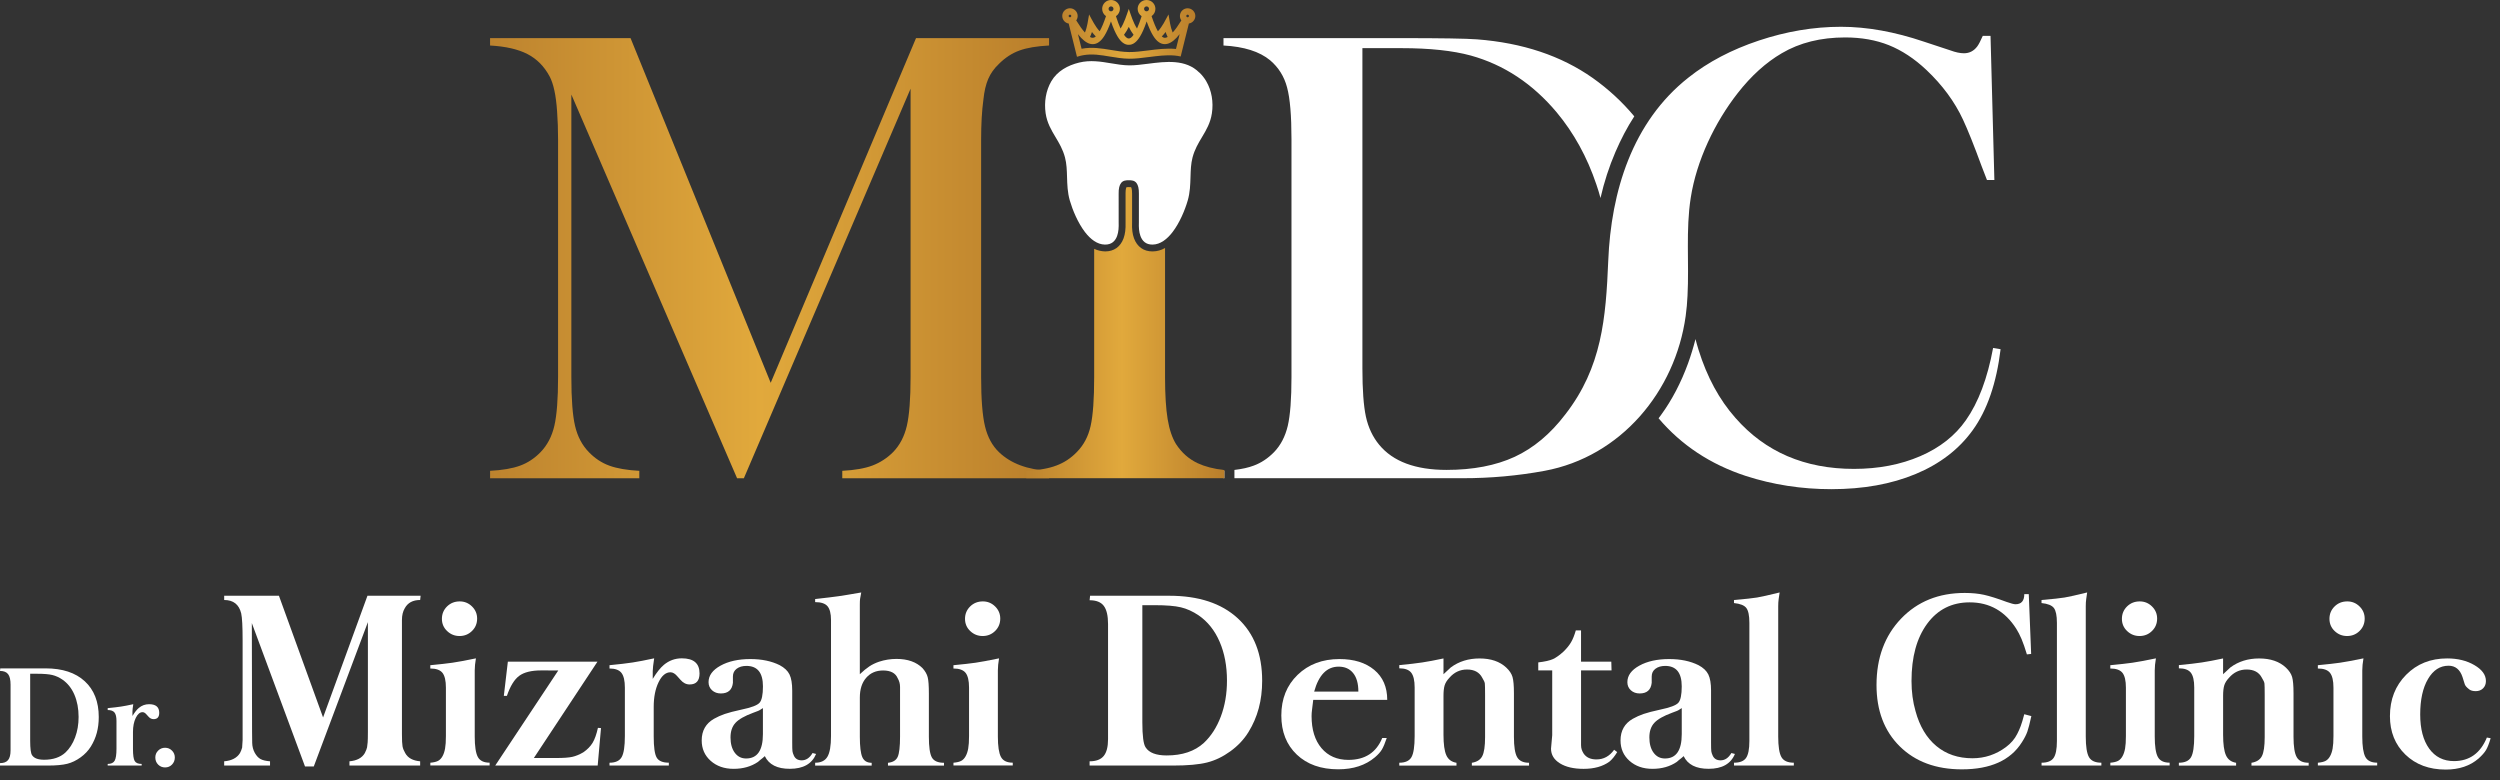 <svg xmlns="http://www.w3.org/2000/svg" width="157" height="49" viewBox="0 0 157 49" fill="none"><rect x="0" y="0" width="157" height="49" fill="#333333" stroke="none"/><path d="M14.079 37.68V37.413H17.517L20.289 45.057L23.076 37.413H26.415L26.385 37.68C25.93 37.68 25.608 37.852 25.42 38.197C25.301 38.395 25.242 38.641 25.242 38.936V40.859V42.752V45.947V46.109C25.242 46.484 25.254 46.737 25.279 46.87C25.304 47.004 25.36 47.144 25.447 47.293C25.613 47.599 25.926 47.77 26.385 47.81V48.077H21.946V47.81C22.411 47.77 22.733 47.599 22.911 47.293C22.99 47.135 23.037 47.014 23.052 46.931C23.067 46.847 23.079 46.744 23.089 46.62C23.099 46.497 23.104 46.272 23.104 45.947V39.069L19.705 48.136H19.155L15.815 39.129L15.83 45.947C15.83 46.194 15.832 46.43 15.838 46.657C15.843 46.883 15.897 47.091 16 47.278C16.104 47.464 16.226 47.595 16.364 47.67C16.502 47.744 16.7 47.79 16.958 47.81V48.077H14.078V47.81C14.549 47.77 14.88 47.599 15.071 47.291C15.121 47.202 15.166 47.09 15.206 46.951L15.236 46.477V45.945V42.745V40.212C15.236 39.353 15.207 38.79 15.148 38.524C15.013 37.961 14.656 37.68 14.079 37.68Z" fill="white"></path><path d="M27.024 48.077V47.899C27.242 47.88 27.405 47.84 27.514 47.781C27.623 47.722 27.714 47.626 27.789 47.492C27.863 47.359 27.917 47.196 27.951 47.005C27.986 46.812 28.003 46.554 28.003 46.228V44.882V43.181C28.003 42.747 27.931 42.439 27.788 42.256C27.644 42.074 27.389 41.982 27.023 41.982V41.775C27.64 41.716 28.102 41.664 28.411 41.619C28.719 41.575 29.212 41.484 29.888 41.345C29.838 41.631 29.813 41.882 29.813 42.099V46.255C29.813 46.866 29.878 47.293 30.006 47.534C30.135 47.776 30.383 47.896 30.748 47.896V48.073H27.024V48.077ZM27.752 38.862C27.752 38.557 27.859 38.298 28.073 38.086C28.288 37.874 28.554 37.768 28.873 37.768C29.172 37.768 29.428 37.874 29.643 38.086C29.858 38.297 29.964 38.552 29.964 38.847C29.964 39.153 29.858 39.412 29.643 39.624C29.428 39.835 29.168 39.942 28.858 39.942C28.559 39.942 28.3 39.839 28.081 39.631C27.861 39.425 27.752 39.168 27.752 38.862Z" fill="white"></path><path d="M31.1 48.077L35.06 42.105L33.989 42.102C33.374 42.102 32.914 42.215 32.607 42.442C32.3 42.669 32.042 43.088 31.834 43.699H31.641L31.893 41.554H37.52L33.526 47.603H34.952C35.397 47.603 35.729 47.578 35.947 47.529C36.165 47.479 36.392 47.386 36.629 47.247C36.887 47.07 37.082 46.87 37.216 46.648C37.349 46.426 37.461 46.113 37.55 45.709L37.743 45.724L37.535 48.076H31.1V48.077Z" fill="white"></path><path d="M38.277 48.077V47.899C38.653 47.899 38.907 47.781 39.041 47.545C39.175 47.309 39.242 46.869 39.242 46.228V44.882V43.181C39.242 42.747 39.169 42.439 39.026 42.256C38.883 42.074 38.632 41.982 38.277 41.982V41.774C38.89 41.715 39.375 41.658 39.731 41.603C40.087 41.548 40.537 41.461 41.082 41.343C41.023 41.729 40.992 41.996 40.992 42.145V42.634C41.239 42.229 41.472 41.936 41.69 41.754C42.017 41.481 42.393 41.343 42.818 41.343C43.56 41.343 43.931 41.659 43.931 42.289C43.931 42.754 43.723 42.984 43.308 42.984C43.09 42.984 42.898 42.886 42.729 42.687L42.551 42.488C42.403 42.309 42.255 42.219 42.106 42.219C41.81 42.219 41.559 42.428 41.357 42.847C41.154 43.266 41.053 43.781 41.053 44.393V46.256C41.053 46.917 41.114 47.356 41.238 47.572C41.362 47.789 41.617 47.897 42.003 47.897V48.075H38.277V48.077Z" fill="white"></path><path d="M48.03 47.485C47.971 47.543 47.872 47.626 47.734 47.732C47.665 47.79 47.62 47.828 47.6 47.848C47.174 48.138 46.664 48.283 46.071 48.283C45.487 48.283 45.007 48.115 44.631 47.781C44.255 47.447 44.067 47.019 44.067 46.498C44.067 45.888 44.325 45.435 44.839 45.14C45.047 45.022 45.273 44.921 45.515 44.837C45.758 44.753 46.106 44.663 46.562 44.564C47.175 44.437 47.554 44.294 47.697 44.136C47.841 43.979 47.913 43.634 47.913 43.103C47.913 42.247 47.567 41.819 46.873 41.819C46.626 41.819 46.423 41.878 46.264 41.996C46.106 42.114 46.027 42.278 46.027 42.484V42.883C45.977 43.327 45.724 43.549 45.27 43.549C45.048 43.549 44.864 43.483 44.717 43.35C44.571 43.216 44.497 43.047 44.497 42.839C44.497 42.425 44.747 42.08 45.247 41.804C45.747 41.528 46.372 41.389 47.125 41.389C47.837 41.389 48.451 41.517 48.965 41.773C49.261 41.931 49.468 42.125 49.581 42.356C49.694 42.587 49.751 42.924 49.751 43.367V46.628C49.751 46.913 49.755 47.095 49.766 47.173C49.776 47.252 49.806 47.345 49.856 47.454C49.945 47.65 50.108 47.749 50.345 47.749C50.622 47.749 50.85 47.596 51.028 47.29L51.251 47.348C50.993 47.97 50.444 48.281 49.603 48.281C48.812 48.284 48.287 48.018 48.03 47.485ZM47.911 46.101V44.468L47.703 44.6C47.683 44.609 47.653 44.625 47.613 44.644C47.464 44.703 47.361 44.743 47.301 44.762C46.767 44.959 46.396 45.169 46.188 45.395C45.98 45.62 45.876 45.925 45.876 46.308C45.876 46.71 45.966 47.032 46.144 47.272C46.322 47.513 46.56 47.633 46.856 47.633C47.559 47.633 47.911 47.123 47.911 46.101Z" fill="white"></path><path d="M51.191 48.077V47.899C51.558 47.899 51.815 47.774 51.963 47.522C52.112 47.271 52.187 46.839 52.187 46.228V42.752V39.04V38.936C52.187 38.532 52.113 38.243 51.968 38.072C51.822 37.899 51.563 37.813 51.191 37.813V37.62C51.888 37.542 52.375 37.483 52.653 37.443C52.931 37.404 53.409 37.325 54.086 37.207C54.046 37.395 54.022 37.53 54.012 37.614C54.002 37.698 53.997 37.814 53.997 37.962V42.34C54.215 42.133 54.413 41.971 54.591 41.852C54.769 41.734 54.971 41.635 55.2 41.557C55.556 41.439 55.922 41.38 56.298 41.38C57.001 41.38 57.546 41.572 57.932 41.957C58.1 42.145 58.209 42.334 58.258 42.526C58.308 42.718 58.333 43.061 58.333 43.554V46.26C58.333 46.902 58.394 47.336 58.518 47.562C58.642 47.789 58.897 47.903 59.283 47.903V48.08H55.765V47.903C56.071 47.874 56.275 47.75 56.374 47.533C56.473 47.316 56.523 46.892 56.523 46.261V43.614V43.14C56.523 42.943 56.473 42.761 56.375 42.593C56.237 42.268 55.932 42.106 55.46 42.106C55.017 42.106 54.663 42.259 54.397 42.565C54.13 42.87 53.998 43.284 53.998 43.807V46.263C53.998 46.883 54.05 47.313 54.154 47.549C54.258 47.786 54.453 47.904 54.741 47.904V48.081H51.191V48.077Z" fill="white"></path><path d="M59.877 48.077V47.899C60.095 47.88 60.257 47.84 60.366 47.781C60.475 47.722 60.567 47.626 60.641 47.492C60.716 47.359 60.77 47.196 60.804 47.005C60.839 46.812 60.856 46.554 60.856 46.228V44.882V43.181C60.856 42.747 60.783 42.439 60.64 42.256C60.497 42.074 60.241 41.982 59.876 41.982V41.775C60.492 41.716 60.955 41.664 61.263 41.619C61.572 41.575 62.064 41.484 62.74 41.345C62.691 41.631 62.666 41.882 62.666 42.099V46.255C62.666 46.866 62.731 47.293 62.859 47.534C62.987 47.776 63.235 47.896 63.601 47.896V48.073H59.877V48.077ZM60.603 38.862C60.603 38.557 60.71 38.298 60.925 38.086C61.139 37.874 61.406 37.768 61.725 37.768C62.023 37.768 62.28 37.874 62.495 38.086C62.709 38.297 62.816 38.552 62.816 38.847C62.816 39.153 62.709 39.412 62.495 39.624C62.28 39.835 62.019 39.942 61.71 39.942C61.411 39.942 61.151 39.839 60.932 39.631C60.713 39.425 60.603 39.168 60.603 38.862Z" fill="white"></path><path d="M68.428 47.81C68.833 47.81 69.127 47.7 69.311 47.477C69.494 47.255 69.585 46.903 69.585 46.419V45.946V42.751V39.513V39.188C69.585 38.666 69.496 38.285 69.318 38.049C69.14 37.813 68.843 37.695 68.428 37.695L68.457 37.413H73.43C75.27 37.413 76.703 37.884 77.728 38.826C78.752 39.768 79.264 41.076 79.264 42.752C79.264 43.373 79.192 43.95 79.048 44.483C78.905 45.016 78.689 45.513 78.402 45.977C78.116 46.441 77.737 46.841 77.267 47.182C76.797 47.522 76.31 47.757 75.805 47.884C75.301 48.012 74.588 48.077 73.667 48.077H68.427V47.81H68.428ZM72.495 38.005H71.739V45.353C71.739 46.212 71.808 46.74 71.947 46.938C72.164 47.274 72.604 47.442 73.268 47.442C74.248 47.442 75.025 47.18 75.599 46.657C76.054 46.232 76.411 45.679 76.668 44.997C76.925 44.316 77.054 43.566 77.054 42.746C77.054 41.828 76.901 41.014 76.593 40.303C76.286 39.591 75.846 39.038 75.272 38.643C74.905 38.396 74.534 38.228 74.158 38.139C73.782 38.049 73.227 38.005 72.495 38.005Z" fill="white"></path><path d="M87.118 43.95H82.471C82.441 44.206 82.416 44.41 82.397 44.561C82.376 44.714 82.367 44.848 82.367 44.966C82.367 45.821 82.575 46.493 82.99 46.984C83.405 47.475 83.97 47.721 84.682 47.721C85.722 47.721 86.429 47.263 86.805 46.345H87.088C86.979 46.671 86.877 46.912 86.784 47.07C86.69 47.228 86.543 47.39 86.346 47.558C85.752 48.06 84.985 48.312 84.045 48.312C82.956 48.312 82.088 48.005 81.439 47.389C80.791 46.774 80.467 45.955 80.467 44.932C80.467 43.889 80.809 43.038 81.491 42.379C82.174 41.719 83.05 41.389 84.118 41.389C85.028 41.389 85.756 41.615 86.3 42.066C86.845 42.519 87.118 43.147 87.118 43.95ZM84.067 41.865C83.33 41.865 82.818 42.388 82.529 43.433H85.305C85.305 42.925 85.195 42.538 84.977 42.269C84.759 41.999 84.455 41.865 84.067 41.865Z" fill="white"></path><path d="M87.875 48.077V47.899C88.251 47.899 88.505 47.783 88.639 47.551C88.773 47.319 88.84 46.877 88.84 46.225V44.876V43.171C88.84 42.736 88.767 42.428 88.624 42.244C88.481 42.062 88.231 41.971 87.875 41.971V41.769C88.482 41.711 88.962 41.656 89.314 41.602C89.667 41.55 90.112 41.465 90.651 41.35V41.557V41.972V42.341L91.112 41.913C91.619 41.538 92.22 41.351 92.915 41.351C93.63 41.351 94.19 41.543 94.598 41.928C94.796 42.115 94.926 42.31 94.985 42.512C95.044 42.714 95.075 43.056 95.075 43.54V46.275C95.075 46.887 95.141 47.311 95.275 47.547C95.409 47.783 95.659 47.902 96.024 47.902V48.079H92.432V47.902C92.749 47.852 92.967 47.715 93.085 47.487C93.204 47.26 93.263 46.861 93.263 46.289V43.657C93.263 43.253 93.258 43.009 93.248 42.924C93.238 42.84 93.183 42.72 93.084 42.562C92.905 42.218 92.586 42.045 92.129 42.045C91.691 42.045 91.323 42.218 91.024 42.562C90.874 42.72 90.775 42.878 90.725 43.036C90.676 43.194 90.651 43.416 90.651 43.702V46.142C90.651 46.734 90.71 47.163 90.829 47.429C90.947 47.695 91.161 47.853 91.467 47.903V48.08H87.875V48.077Z" fill="white"></path><path d="M96.603 41.599C97.019 41.55 97.326 41.481 97.523 41.392C97.721 41.302 97.949 41.14 98.205 40.904C98.404 40.706 98.557 40.515 98.666 40.327C98.775 40.14 98.874 39.893 98.962 39.587H99.289V41.554H101.19L101.205 42.1H99.29V46.054V46.792C99.29 46.901 99.305 46.996 99.334 47.08C99.363 47.164 99.403 47.244 99.453 47.324C99.621 47.57 99.888 47.692 100.254 47.692C100.709 47.692 101.08 47.49 101.367 47.085L101.56 47.231C101.402 47.495 101.238 47.694 101.071 47.831C100.655 48.133 100.116 48.284 99.453 48.284C98.83 48.284 98.332 48.168 97.961 47.937C97.59 47.706 97.404 47.399 97.404 47.014L97.479 46.173V45.258V42.102H96.603V41.599Z" fill="white"></path><path d="M105.733 47.485C105.674 47.543 105.574 47.626 105.435 47.732C105.366 47.79 105.321 47.828 105.302 47.848C104.876 48.138 104.366 48.283 103.773 48.283C103.188 48.283 102.709 48.115 102.332 47.781C101.956 47.447 101.769 47.019 101.769 46.498C101.769 45.888 102.025 45.435 102.54 45.14C102.749 45.022 102.973 44.921 103.215 44.837C103.458 44.753 103.806 44.663 104.262 44.564C104.876 44.437 105.254 44.294 105.398 44.136C105.541 43.979 105.613 43.634 105.613 43.103C105.613 42.247 105.267 41.819 104.574 41.819C104.326 41.819 104.123 41.878 103.965 41.996C103.806 42.114 103.727 42.278 103.727 42.484V42.883C103.677 43.327 103.425 43.549 102.971 43.549C102.749 43.549 102.564 43.483 102.418 43.35C102.271 43.216 102.199 43.047 102.199 42.839C102.199 42.425 102.449 42.08 102.948 41.804C103.447 41.528 104.074 41.389 104.826 41.389C105.539 41.389 106.152 41.517 106.666 41.773C106.964 41.931 107.169 42.125 107.283 42.356C107.397 42.587 107.454 42.924 107.454 43.367V46.628C107.454 46.913 107.458 47.095 107.469 47.173C107.478 47.252 107.507 47.345 107.558 47.454C107.648 47.65 107.81 47.749 108.048 47.749C108.325 47.749 108.552 47.596 108.73 47.29L108.953 47.348C108.696 47.97 108.147 48.281 107.306 48.281C106.514 48.284 105.99 48.018 105.733 47.485ZM105.614 46.101V44.468L105.406 44.6C105.386 44.609 105.357 44.625 105.317 44.644C105.168 44.703 105.064 44.743 105.005 44.762C104.47 44.959 104.099 45.169 103.891 45.395C103.683 45.62 103.58 45.925 103.58 46.308C103.58 46.71 103.669 47.032 103.847 47.272C104.025 47.513 104.262 47.633 104.56 47.633C105.263 47.633 105.614 47.123 105.614 46.101Z" fill="white"></path><path d="M108.895 37.872V37.68C109.595 37.62 110.077 37.569 110.343 37.524C110.608 37.48 111.081 37.373 111.761 37.206C111.74 37.334 111.721 37.47 111.701 37.613C111.681 37.756 111.672 37.906 111.672 38.064V46.257C111.672 46.878 111.739 47.308 111.873 47.544C112.006 47.78 112.266 47.898 112.652 47.898V48.076H108.896V47.898C109.258 47.898 109.51 47.8 109.65 47.602C109.79 47.405 109.861 47.05 109.861 46.538V46.227V43.654V39.114C109.861 38.66 109.797 38.35 109.67 38.182C109.543 38.015 109.284 37.912 108.895 37.872Z" fill="white"></path><path d="M127.125 37.31H127.407L127.556 41.067L127.289 41.096C127.17 40.702 127.059 40.382 126.955 40.135C126.851 39.889 126.739 39.672 126.62 39.484C125.917 38.38 124.943 37.828 123.695 37.828C122.577 37.828 121.689 38.274 121.03 39.166C120.371 40.059 120.043 41.258 120.043 42.767C120.043 43.447 120.127 44.079 120.295 44.661C120.553 45.607 120.987 46.338 121.602 46.85C122.215 47.362 122.972 47.619 123.873 47.619C124.259 47.619 124.628 47.56 124.979 47.442C125.331 47.324 125.662 47.149 125.973 46.917C126.285 46.685 126.52 46.412 126.679 46.096C126.757 45.948 126.832 45.78 126.902 45.593C126.971 45.407 127.045 45.159 127.124 44.853L127.569 44.971C127.47 45.425 127.386 45.75 127.317 45.948C127.248 46.145 127.133 46.367 126.975 46.614C126.262 47.748 125.005 48.315 123.205 48.315C121.581 48.315 120.283 47.835 119.307 46.873C118.333 45.911 117.845 44.627 117.845 43.02C117.845 41.314 118.36 39.924 119.389 38.849C120.419 37.775 121.749 37.237 123.383 37.237C123.838 37.237 124.244 37.277 124.6 37.355C124.956 37.435 125.426 37.582 126.01 37.799C126.287 37.898 126.475 37.947 126.574 37.947C126.942 37.946 127.125 37.734 127.125 37.31Z" fill="white"></path><path d="M128.208 37.872V37.68C128.908 37.62 129.39 37.569 129.656 37.524C129.922 37.48 130.395 37.373 131.074 37.206C131.054 37.334 131.034 37.47 131.015 37.613C130.994 37.756 130.986 37.906 130.986 38.064V46.257C130.986 46.878 131.053 47.308 131.186 47.544C131.32 47.78 131.58 47.898 131.966 47.898V48.076H128.21V47.898C128.572 47.898 128.823 47.8 128.963 47.602C129.103 47.405 129.174 47.05 129.174 46.538V46.227V43.654V39.114C129.174 38.66 129.111 38.35 128.984 38.182C128.856 38.015 128.599 37.912 128.208 37.872Z" fill="white"></path><path d="M132.528 48.077V47.899C132.746 47.88 132.909 47.84 133.018 47.781C133.127 47.722 133.218 47.626 133.293 47.492C133.367 47.359 133.421 47.196 133.456 47.005C133.49 46.812 133.507 46.554 133.507 46.228V44.882V43.181C133.507 42.747 133.435 42.439 133.292 42.256C133.148 42.074 132.893 41.982 132.527 41.982V41.775C133.144 41.716 133.607 41.664 133.915 41.619C134.223 41.575 134.716 41.484 135.392 41.345C135.342 41.631 135.318 41.882 135.318 42.099V46.255C135.318 46.866 135.382 47.293 135.511 47.534C135.639 47.776 135.887 47.896 136.253 47.896V48.073H132.528V48.077ZM133.256 38.862C133.256 38.557 133.363 38.298 133.577 38.086C133.792 37.874 134.058 37.768 134.377 37.768C134.676 37.768 134.933 37.874 135.147 38.086C135.362 38.297 135.468 38.552 135.468 38.847C135.468 39.153 135.362 39.412 135.147 39.624C134.933 39.835 134.672 39.942 134.362 39.942C134.063 39.942 133.804 39.839 133.585 39.631C133.365 39.425 133.256 39.168 133.256 38.862Z" fill="white"></path><path d="M136.833 48.077V47.899C137.21 47.899 137.464 47.783 137.598 47.551C137.732 47.319 137.798 46.877 137.798 46.225V44.876V43.171C137.798 42.736 137.726 42.428 137.583 42.244C137.439 42.062 137.189 41.971 136.833 41.971V41.769C137.44 41.711 137.92 41.656 138.273 41.602C138.625 41.55 139.072 41.465 139.61 41.35V41.557V41.972V42.341L140.071 41.913C140.578 41.538 141.178 41.351 141.874 41.351C142.589 41.351 143.149 41.543 143.557 41.928C143.755 42.115 143.884 42.31 143.944 42.512C144.003 42.714 144.033 43.056 144.033 43.54V46.275C144.033 46.887 144.1 47.311 144.234 47.547C144.367 47.783 144.618 47.902 144.984 47.902V48.079H141.392V47.902C141.709 47.852 141.927 47.715 142.045 47.487C142.164 47.26 142.223 46.861 142.223 46.289V43.657C142.223 43.253 142.218 43.009 142.208 42.924C142.198 42.84 142.143 42.72 142.044 42.562C141.865 42.218 141.546 42.045 141.089 42.045C140.651 42.045 140.282 42.218 139.984 42.562C139.834 42.72 139.735 42.878 139.685 43.036C139.636 43.194 139.611 43.416 139.611 43.702V46.142C139.611 46.734 139.67 47.163 139.789 47.429C139.907 47.695 140.121 47.853 140.427 47.903V48.08H136.833V48.077Z" fill="white"></path><path d="M145.562 48.077V47.899C145.78 47.88 145.942 47.84 146.051 47.781C146.16 47.722 146.252 47.626 146.326 47.492C146.401 47.359 146.455 47.196 146.489 47.005C146.524 46.812 146.541 46.554 146.541 46.228V44.882V43.181C146.541 42.747 146.469 42.439 146.325 42.256C146.182 42.074 145.926 41.982 145.561 41.982V41.775C146.177 41.716 146.64 41.664 146.948 41.619C147.257 41.575 147.749 41.484 148.425 41.345C148.376 41.631 148.351 41.882 148.351 42.099V46.255C148.351 46.866 148.416 47.293 148.544 47.534C148.672 47.776 148.92 47.896 149.287 47.896V48.073H145.562V48.077ZM146.29 38.862C146.29 38.557 146.396 38.298 146.611 38.086C146.825 37.874 147.092 37.768 147.411 37.768C147.709 37.768 147.966 37.874 148.181 38.086C148.395 38.297 148.502 38.552 148.502 38.847C148.502 39.153 148.395 39.412 148.181 39.624C147.966 39.835 147.705 39.942 147.396 39.942C147.097 39.942 146.837 39.839 146.618 39.631C146.4 39.425 146.29 39.168 146.29 38.862Z" fill="white"></path><path d="M156.176 46.317L156.413 46.361C156.314 46.696 156.218 46.944 156.123 47.101C156.029 47.259 155.873 47.437 155.655 47.634C155.121 48.097 154.433 48.329 153.592 48.329C152.552 48.329 151.708 48.017 151.06 47.39C150.412 46.764 150.088 45.959 150.088 44.973C150.088 43.928 150.426 43.063 151.105 42.377C151.783 41.691 152.641 41.349 153.68 41.349C154.343 41.349 154.915 41.489 155.395 41.771C155.875 42.052 156.116 42.384 156.116 42.769C156.116 42.955 156.056 43.109 155.938 43.227C155.819 43.345 155.666 43.404 155.477 43.404C155.3 43.404 155.164 43.368 155.069 43.294C154.975 43.22 154.908 43.158 154.868 43.109C154.828 43.06 154.801 43.012 154.786 42.968C154.771 42.924 154.724 42.774 154.645 42.517C154.487 42.044 154.194 41.807 153.77 41.807C153.235 41.807 152.805 42.085 152.478 42.643C152.151 43.2 151.989 43.943 151.989 44.868C151.989 45.776 152.176 46.49 152.552 47.013C152.929 47.536 153.448 47.797 154.111 47.797C155.083 47.795 155.771 47.302 156.176 46.317Z" fill="white"></path><path d="M0 47.924C0.232 47.924 0.401 47.861 0.506 47.734C0.61 47.607 0.663 47.405 0.663 47.128V46.858V45.029V43.176V42.99C0.663 42.691 0.612 42.473 0.51 42.338C0.408 42.203 0.238 42.135 0 42.135L0.017 41.974H2.864C3.917 41.974 4.737 42.243 5.323 42.782C5.909 43.322 6.202 44.07 6.202 45.029C6.202 45.385 6.161 45.715 6.08 46.02C5.998 46.325 5.874 46.609 5.71 46.875C5.546 47.14 5.329 47.37 5.06 47.564C4.79 47.759 4.512 47.893 4.223 47.966C3.934 48.039 3.527 48.077 2.999 48.077H0V47.924ZM2.329 42.312H1.895V46.517C1.895 47.009 1.935 47.312 2.014 47.425C2.139 47.617 2.39 47.712 2.77 47.712C3.33 47.712 3.776 47.562 4.103 47.264C4.364 47.021 4.568 46.704 4.715 46.314C4.862 45.924 4.936 45.495 4.936 45.025C4.936 44.5 4.847 44.034 4.673 43.627C4.497 43.22 4.245 42.904 3.917 42.677C3.708 42.535 3.495 42.44 3.28 42.389C3.065 42.338 2.748 42.312 2.329 42.312Z" fill="white"></path><path d="M6.763 48.077V47.975C6.979 47.975 7.124 47.907 7.201 47.772C7.277 47.636 7.315 47.385 7.315 47.019V46.249V45.275C7.315 45.027 7.274 44.851 7.192 44.747C7.11 44.643 6.967 44.59 6.763 44.59V44.471C7.115 44.437 7.392 44.404 7.596 44.373C7.799 44.342 8.057 44.293 8.369 44.224C8.334 44.445 8.318 44.598 8.318 44.683V44.963C8.459 44.731 8.593 44.563 8.717 44.459C8.903 44.302 9.119 44.224 9.363 44.224C9.787 44.224 10 44.404 10 44.765C10 45.031 9.881 45.163 9.643 45.163C9.518 45.163 9.408 45.106 9.312 44.992L9.209 44.878C9.124 44.775 9.039 44.724 8.955 44.724C8.785 44.724 8.642 44.845 8.526 45.084C8.409 45.324 8.351 45.619 8.351 45.969V47.036C8.351 47.414 8.387 47.665 8.458 47.789C8.529 47.913 8.675 47.975 8.896 47.975V48.077H6.763Z" fill="white"></path><path d="M9.754 47.569C9.754 47.399 9.813 47.255 9.933 47.137C10.052 47.019 10.196 46.959 10.366 46.959C10.537 46.959 10.681 47.018 10.8 47.137C10.918 47.255 10.979 47.399 10.979 47.569C10.979 47.744 10.92 47.892 10.804 48.013C10.688 48.135 10.542 48.195 10.366 48.195C10.196 48.195 10.052 48.136 9.933 48.018C9.814 47.899 9.754 47.749 9.754 47.569Z" fill="white"></path><path d="M65.883 2.857C65.111 2.898 64.49 3.002 64.023 3.172C63.555 3.34 63.125 3.621 62.733 4.012C62.434 4.295 62.211 4.609 62.062 4.954C61.913 5.297 61.811 5.733 61.757 6.26C61.662 6.962 61.615 7.792 61.615 8.75V23.675C61.615 25.066 61.696 26.098 61.858 26.773C62.021 27.449 62.312 27.988 62.733 28.393C63.478 29.108 64.528 29.5 65.883 29.567V30.033H52.895V29.567C53.681 29.526 54.315 29.416 54.796 29.233C55.276 29.05 55.707 28.771 56.086 28.393C56.506 27.961 56.794 27.411 56.95 26.742C57.105 26.074 57.184 25.052 57.184 23.675V5.571L46.715 30.033H46.288L35.881 5.935V23.675C35.881 25.066 35.959 26.091 36.115 26.753C36.27 27.415 36.559 27.961 36.979 28.393C37.358 28.785 37.788 29.069 38.269 29.244C38.75 29.42 39.377 29.527 40.149 29.568V30.034H30.778V29.568C31.55 29.527 32.178 29.42 32.658 29.244C33.139 29.069 33.569 28.785 33.949 28.393C34.368 27.961 34.657 27.411 34.813 26.742C34.968 26.074 35.047 25.052 35.047 23.675V8.75C35.047 8.13 35.026 7.542 34.985 6.989C34.917 5.99 34.762 5.261 34.517 4.802C34.179 4.168 33.714 3.699 33.124 3.395C32.535 3.091 31.752 2.913 30.776 2.858V2.393H39.598L48.4 24.041L57.527 2.393H65.881V2.857H65.883Z" fill="url(#paint0_linear_32_484)"></path><path d="M125.166 21.853C124.814 23.755 124.246 25.268 123.459 26.388C122.781 27.36 121.826 28.114 120.594 28.646C119.36 29.179 117.972 29.446 116.428 29.446C113.336 29.446 110.856 28.38 108.987 26.246C107.972 25.1 107.199 23.675 106.67 21.974C106.601 21.752 106.536 21.526 106.477 21.294C106.345 21.813 106.189 22.325 106.008 22.824C105.568 24.029 105 25.118 104.317 26.055C104.264 26.128 104.212 26.197 104.159 26.268C105.587 27.954 107.414 29.162 109.638 29.89C111.344 30.442 113.134 30.72 115.005 30.72C117.01 30.72 118.775 30.404 120.3 29.769C121.826 29.134 123.022 28.215 123.888 27.014C124.795 25.758 125.379 24.065 125.637 21.931L125.166 21.853Z" fill="white"></path><path d="M76.836 29.568C76.853 29.568 76.87 29.568 76.887 29.564V30.032H76.836V29.568Z" fill="white"></path><path d="M125.247 11.303H124.781C124.634 10.912 124.518 10.611 124.436 10.409C123.962 9.116 123.574 8.148 123.276 7.512C122.75 6.382 121.982 5.341 120.981 4.396C120.222 3.679 119.431 3.163 118.621 2.837C117.81 2.514 116.895 2.351 115.877 2.351C114.346 2.351 113.017 2.682 111.895 3.344C110.903 3.924 109.98 4.757 109.13 5.845C107.685 7.689 106.541 10.091 106.179 12.416C105.86 14.45 106.084 16.52 105.976 18.571C105.955 18.996 105.92 19.426 105.86 19.851C105.204 24.591 101.779 28.683 96.999 29.568C95.32 29.878 93.604 30.032 91.856 30.032H77.522V29.512C78 29.456 78.401 29.366 78.729 29.242C79.199 29.07 79.626 28.786 80.01 28.395C80.428 27.961 80.713 27.411 80.872 26.744C81.028 26.074 81.105 25.051 81.105 23.676V8.75C81.105 7.264 81.015 6.18 80.829 5.493C80.648 4.801 80.29 4.234 79.764 3.786C79.1 3.236 78.124 2.927 76.835 2.858V2.394H88.017C90.498 2.394 92.072 2.42 92.754 2.471C95.61 2.691 98.039 3.498 100.032 4.904C101.006 5.596 101.874 6.395 102.633 7.307C102.185 7.994 101.797 8.742 101.452 9.538C101.055 10.461 100.74 11.429 100.511 12.435C100.438 12.151 100.348 11.867 100.253 11.588C99.671 9.86 98.838 8.348 97.755 7.05C96.25 5.258 94.454 4.068 92.366 3.488C91.228 3.178 89.778 3.024 88.018 3.024H85.559V23.149C85.559 24.473 85.632 25.479 85.779 26.167C85.93 26.854 86.21 27.443 86.611 27.929C87.478 28.982 88.889 29.51 90.843 29.51C92.508 29.51 93.936 29.235 95.118 28.69C96.303 28.14 97.365 27.255 98.301 26.025C100.601 23.064 100.847 19.991 100.998 16.376C101.174 12.04 102.498 7.656 106.041 4.867C107.27 3.891 108.746 3.117 110.458 2.546C112.176 1.974 113.892 1.682 115.614 1.682C117.254 1.682 118.987 1.996 120.817 2.614L122.483 3.164C122.81 3.285 123.095 3.345 123.336 3.345C123.677 3.345 123.953 3.203 124.169 2.919C124.268 2.786 124.38 2.563 124.518 2.253H125.005L125.247 11.303Z" fill="white"></path><path d="M75.218 29.091C74.661 28.829 74.209 28.43 73.855 27.888C73.613 27.497 73.437 26.977 73.329 26.328C73.221 25.679 73.165 24.798 73.165 23.676V15.574C72.919 15.716 72.665 15.785 72.397 15.789H72.367C71.819 15.789 71.414 15.497 71.216 14.968C71.116 14.698 71.078 14.38 71.095 13.967V12.162C71.099 11.844 71.034 11.758 71.03 11.754C71.026 11.754 70.991 11.749 70.888 11.749C70.784 11.749 70.75 11.754 70.741 11.758C70.741 11.758 70.685 11.839 70.685 12.127V13.98C70.698 14.38 70.659 14.698 70.56 14.968C70.366 15.497 69.956 15.789 69.409 15.789C69.167 15.785 68.934 15.729 68.714 15.626V23.676C68.714 25.064 68.641 26.091 68.49 26.753C68.344 27.415 68.05 27.96 67.619 28.395C67.252 28.773 66.83 29.053 66.347 29.233C65.868 29.418 65.234 29.529 64.448 29.568V30.032H76.89V29.521C76.215 29.444 75.659 29.297 75.218 29.091Z" fill="url(#paint1_linear_32_484)"></path><path d="M75.753 5.104C75.636 4.902 75.492 4.718 75.322 4.556C75.322 4.556 75.319 4.558 75.318 4.559C74.464 3.702 73.208 3.861 72.091 4.004C71.667 4.058 71.267 4.109 70.907 4.105C70.52 4.101 70.136 4.036 69.765 3.974C69.13 3.868 68.475 3.758 67.768 3.93C67.054 4.104 66.396 4.464 66.022 5.104C65.683 5.686 65.563 6.409 65.666 7.115C65.757 7.724 66.018 8.16 66.29 8.615C66.515 8.991 66.748 9.381 66.882 9.89C66.986 10.283 66.998 10.694 67.01 11.111C67.024 11.592 67.038 12.084 67.184 12.592C67.354 13.179 67.688 13.99 68.136 14.574C68.485 15.028 68.906 15.352 69.387 15.36C69.813 15.368 70.038 15.135 70.154 14.82C70.249 14.562 70.261 14.255 70.252 13.982L70.251 12.165C70.245 11.851 70.297 11.626 70.408 11.488C70.531 11.334 70.704 11.319 70.887 11.319C71.07 11.319 71.244 11.334 71.367 11.488C71.476 11.626 71.528 11.851 71.523 12.165L71.522 13.982C71.512 14.255 71.524 14.561 71.62 14.82C71.735 15.134 71.962 15.368 72.386 15.36C72.867 15.352 73.289 15.027 73.637 14.574C74.085 13.99 74.42 13.179 74.589 12.592C74.736 12.084 74.75 11.592 74.764 11.111C74.777 10.694 74.788 10.283 74.891 9.89C75.025 9.381 75.258 8.991 75.484 8.615C75.755 8.16 76.016 7.724 76.107 7.115C76.214 6.409 76.094 5.686 75.753 5.104Z" fill="white"></path><path d="M67.114 1.479L67.533 3.161L67.634 3.566C67.71 3.542 67.787 3.521 67.867 3.5C67.919 3.488 67.97 3.477 68.022 3.468C68.588 3.365 69.128 3.456 69.697 3.551C70.084 3.615 70.484 3.682 70.903 3.687C71.291 3.693 71.705 3.639 72.145 3.583C72.689 3.514 73.242 3.443 73.749 3.486C73.886 3.497 74.019 3.518 74.147 3.548L74.248 3.141L74.661 1.478C74.894 1.44 75.067 1.237 75.067 1.002C75.067 0.737 74.849 0.52 74.582 0.52C74.316 0.52 74.099 0.737 74.099 1.002C74.099 1.106 74.132 1.204 74.189 1.284C73.989 1.608 73.808 1.862 73.644 2.045C73.498 1.693 73.448 1.281 73.382 0.908C73.187 1.264 72.998 1.67 72.716 1.966C72.585 1.736 72.454 1.418 72.319 1.013C72.471 0.91 72.56 0.739 72.56 0.555C72.56 0.248 72.311 0 72.003 0C71.695 0 71.445 0.248 71.445 0.555C71.445 0.742 71.539 0.914 71.694 1.017C71.597 1.324 71.5 1.582 71.404 1.792C71.164 1.415 71.034 0.976 70.888 0.557C70.74 0.976 70.611 1.415 70.371 1.792C70.274 1.582 70.178 1.324 70.081 1.017C70.237 0.914 70.33 0.741 70.33 0.555C70.33 0.248 70.081 0 69.773 0C69.465 0 69.216 0.248 69.216 0.555C69.216 0.739 69.306 0.91 69.457 1.013C69.322 1.417 69.191 1.734 69.059 1.963C68.779 1.668 68.589 1.263 68.395 0.907C68.328 1.28 68.28 1.694 68.133 2.045C67.968 1.861 67.787 1.607 67.587 1.281C67.644 1.202 67.677 1.105 67.677 1.001C67.677 0.736 67.459 0.519 67.193 0.519C66.926 0.519 66.709 0.736 66.709 1.001C66.709 1.239 66.882 1.441 67.114 1.479ZM74.582 0.922C74.629 0.922 74.666 0.957 74.666 1.004C74.666 1.049 74.629 1.086 74.582 1.086C74.537 1.086 74.499 1.049 74.499 1.004C74.499 0.957 74.536 0.922 74.582 0.922ZM73.201 2.009C73.238 2.117 73.277 2.22 73.328 2.322C73.19 2.401 73.082 2.395 72.96 2.29C73.048 2.202 73.128 2.107 73.201 2.009ZM72.004 0.402C72.09 0.402 72.159 0.47 72.159 0.556C72.159 0.642 72.09 0.711 72.004 0.711C71.917 0.711 71.848 0.642 71.848 0.556C71.848 0.47 71.917 0.402 72.004 0.402ZM70.888 1.687C70.972 1.861 71.071 2.03 71.189 2.185C70.972 2.496 70.804 2.496 70.587 2.185C70.704 2.03 70.804 1.861 70.888 1.687ZM69.772 0.402C69.858 0.402 69.927 0.47 69.927 0.556C69.927 0.642 69.857 0.711 69.772 0.711C69.686 0.711 69.617 0.642 69.617 0.556C69.617 0.47 69.686 0.402 69.772 0.402ZM68.575 2.009C68.648 2.107 68.729 2.202 68.817 2.289C68.695 2.394 68.588 2.401 68.45 2.322C68.5 2.22 68.539 2.116 68.575 2.009ZM67.897 2.381C68.153 2.647 68.394 2.778 68.632 2.773C68.904 2.768 69.14 2.595 69.355 2.252C69.495 2.029 69.631 1.727 69.768 1.345C69.906 1.749 70.045 2.067 70.186 2.297C70.4 2.649 70.634 2.821 70.889 2.813C71.143 2.821 71.377 2.649 71.592 2.297C71.733 2.067 71.872 1.749 72.01 1.345C72.147 1.726 72.282 2.029 72.422 2.251C72.636 2.594 72.871 2.768 73.144 2.772C73.383 2.775 73.624 2.645 73.879 2.38C73.945 2.311 74.013 2.233 74.083 2.144L73.852 3.075C73.278 3.017 72.667 3.095 72.092 3.169C71.668 3.222 71.268 3.274 70.908 3.269C70.522 3.264 70.137 3.201 69.767 3.138C69.178 3.04 68.572 2.939 67.923 3.062L67.694 2.145C67.763 2.234 67.831 2.312 67.897 2.381ZM67.193 0.922C67.239 0.922 67.275 0.957 67.275 1.004C67.275 1.049 67.239 1.086 67.193 1.086C67.148 1.086 67.11 1.049 67.11 1.004C67.111 0.957 67.148 0.922 67.193 0.922Z" fill="url(#paint2_linear_32_484)"></path><defs><linearGradient id="paint0_linear_32_484" x1="30.779" y1="16.213" x2="65.883" y2="16.213" gradientUnits="userSpaceOnUse"><stop stop-color="#BD832E"></stop><stop offset="0.483" stop-color="#E1A93C"></stop><stop offset="1" stop-color="#B97E2B"></stop></linearGradient><linearGradient id="paint1_linear_32_484" x1="64.446" y1="20.891" x2="76.888" y2="20.891" gradientUnits="userSpaceOnUse"><stop stop-color="#BD832E"></stop><stop offset="0.483" stop-color="#E1A93C"></stop><stop offset="1" stop-color="#B97E2B"></stop></linearGradient><linearGradient id="paint2_linear_32_484" x1="66.709" y1="1.845" x2="75.066" y2="1.845" gradientUnits="userSpaceOnUse"><stop stop-color="#BD832E"></stop><stop offset="0.483" stop-color="#E1A93C"></stop><stop offset="1" stop-color="#B97E2B"></stop></linearGradient></defs></svg>
